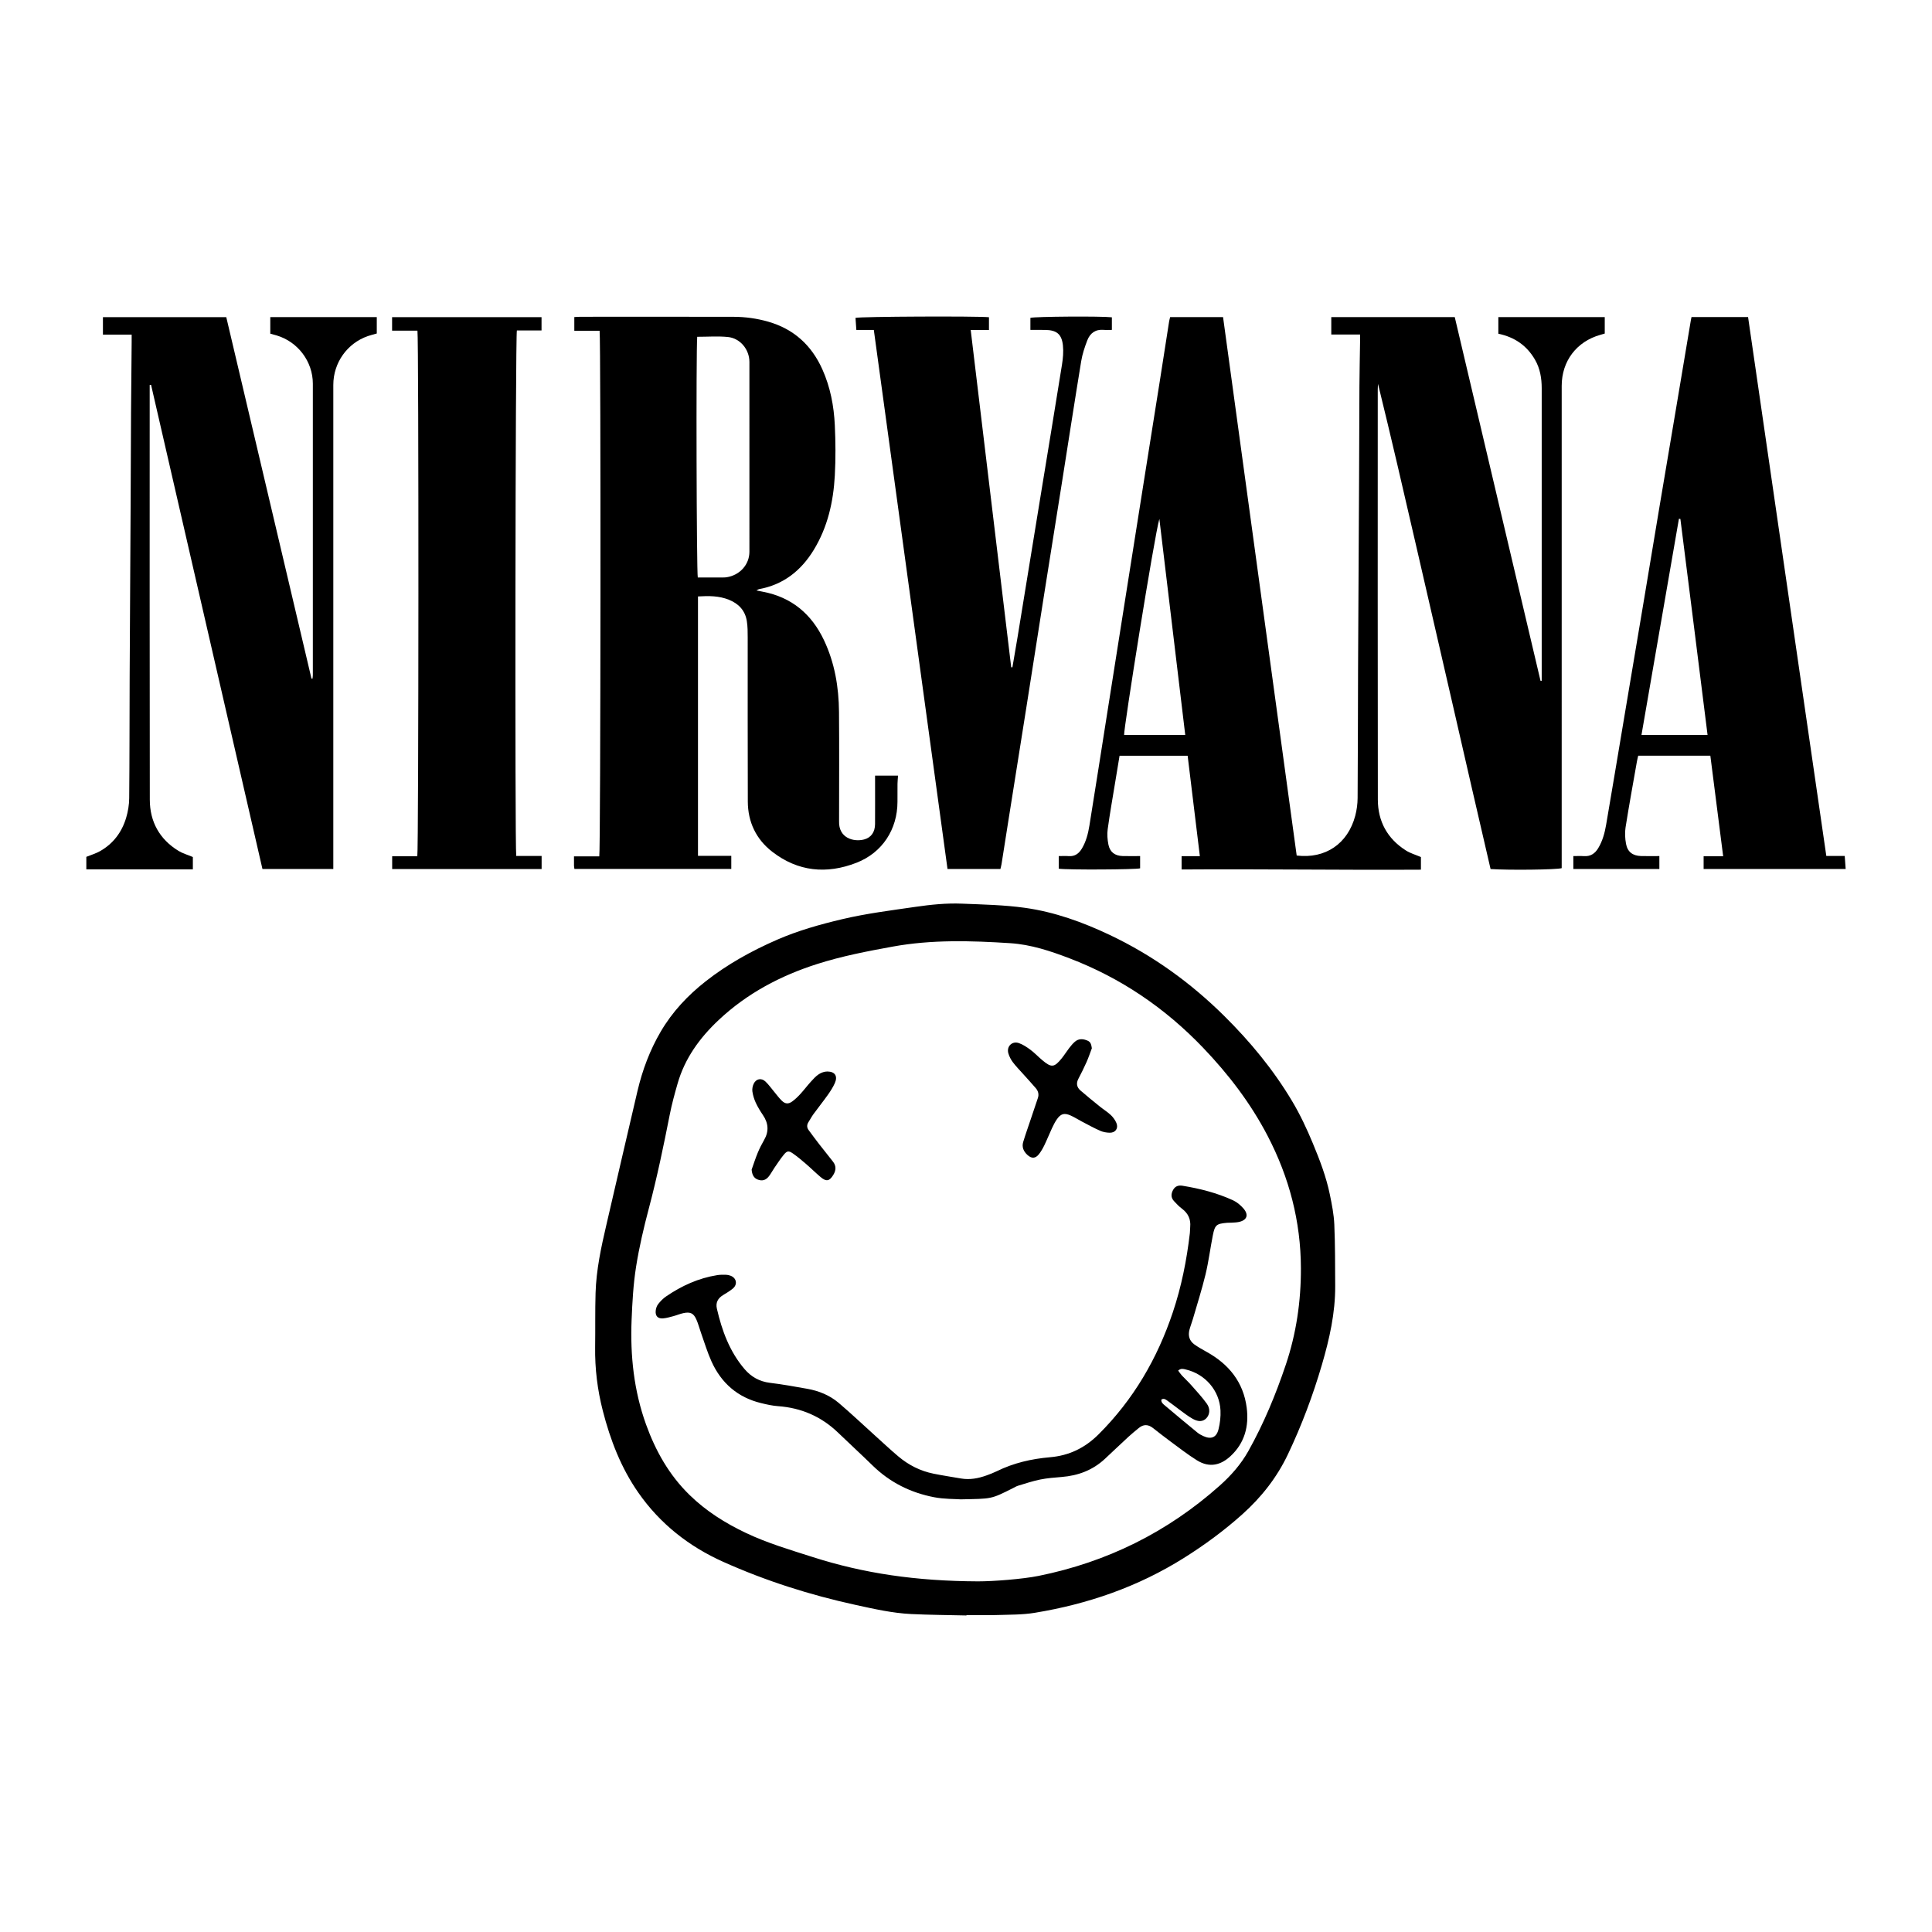 <?xml version="1.0" encoding="utf-8"?>
<!-- Generator: Adobe Illustrator 16.0.0, SVG Export Plug-In . SVG Version: 6.00 Build 0)  -->
<svg version="1.2" baseProfile="tiny" id="Layer_1" xmlns="http://www.w3.org/2000/svg" xmlns:xlink="http://www.w3.org/1999/xlink"
	 x="0px" y="0px" width="800px" height="800px" viewBox="0 0 800 800" xml:space="preserve">
<g>
	<path fill-rule="evenodd" d="M484.533,131.305c7.26,0,14.428,0,21.91,0c10.166,74.343,20.332,148.682,30.488,222.952
		c11.875,1.448,21.174-4.877,24.242-16.447c0.629-2.371,0.969-4.889,0.986-7.341c0.125-17.826,0.121-35.652,0.186-53.479
		c0.047-13.11,0.137-26.22,0.207-39.329c0.07-13.281,0.152-26.563,0.211-39.844c0.057-12.598,0.068-25.196,0.145-37.794
		c0.037-6.164,0.178-12.327,0.268-18.49c0.012-0.915,0.002-1.83,0.002-3.021c-4.148,0-7.961,0-11.922,0c0-2.542,0-4.804,0-7.207
		c17.072,0,34.004,0,51.129,0c11.85,50.253,23.686,100.451,35.523,150.648c0.158-0.024,0.316-0.049,0.477-0.072
		c0-0.838,0-1.676,0-2.514c0-39.514-0.004-79.028,0.004-118.542c0-4.18-0.66-8.206-2.773-11.87
		c-3.361-5.829-8.406-9.35-15.186-10.768c0-2.201,0-4.458,0-6.871c14.674,0,29.285,0,44.063,0c0,2.26,0,4.446,0,6.801
		c-0.598,0.176-1.23,0.367-1.867,0.546c-9.799,2.762-15.957,10.885-15.957,21.093c-0.004,65.486-0.002,130.972-0.002,196.457
		c0,1.108,0,2.217,0,3.274c-2.018,0.649-21.816,0.884-29.449,0.365c-5.176-22.193-10.275-44.525-15.398-66.851
		c-5.133-22.362-10.291-44.719-15.441-67.077c-5.143-22.334-10.289-44.667-15.773-66.973c-0.037,0.807-0.105,1.613-0.105,2.42
		c-0.006,56.571-0.045,113.143,0.035,169.714c0.012,9.016,3.939,16.207,11.627,21.082c1.842,1.167,4.033,1.782,6.213,2.716
		c0,1.533,0,3.218,0,5.232c-33.039,0.198-65.977-0.319-99.098-0.084c0-1.959,0-3.61,0-5.514c2.492,0,4.859,0,7.559,0
		c-1.701-13.999-3.369-27.708-5.057-41.58c-9.436,0-18.73,0-28.193,0c-0.621,3.758-1.238,7.463-1.844,11.169
		c-1.049,6.422-2.193,12.83-3.074,19.274c-0.283,2.07-0.107,4.288,0.303,6.349c0.619,3.111,2.684,4.643,5.857,4.736
		c2.375,0.069,4.752,0.014,7.271,0.014c0,1.889,0,3.484,0,5.079c-1.793,0.533-30.227,0.684-33.686,0.152c0-1.625,0-3.279,0-5.227
		c1.445,0,2.801-0.082,4.143,0.018c2.564,0.189,4.223-1.101,5.443-3.153c1.738-2.922,2.566-6.174,3.1-9.472
		c2.48-15.38,4.879-30.772,7.309-46.159c2.631-16.658,5.26-33.315,7.895-49.972c2.498-15.811,5-31.62,7.506-47.43
		c2.186-13.781,4.391-27.56,6.57-41.342c1.258-7.949,2.479-15.903,3.727-23.854C484.193,132.546,484.371,131.984,484.533,131.305z
		 M480.07,214.87c-2.074,6.982-14.889,87.41-14.596,89.456c8.352,0,16.707,0,25.311,0
		C487.199,274.391,483.635,244.631,480.07,214.87z"/>
	<path fill-rule="evenodd" d="M362.346,321.178c3.316,0,6.277,0,9.514,0c-0.084,1.221-0.208,2.291-0.222,3.362
		c-0.033,2.485-0.012,4.972-0.014,7.457c-0.009,11.432-6.277,21.078-16.944,25.243c-12.387,4.836-24.27,3.696-34.93-4.563
		c-6.667-5.165-10.063-12.307-10.098-20.766c-0.092-22.626-0.022-45.254-0.046-67.88c-0.002-2.299,0-4.63-0.365-6.887
		c-0.702-4.337-3.363-7.17-7.409-8.8c-4.097-1.649-8.342-1.645-12.812-1.368c0,35.777,0,71.47,0,107.42c4.572,0,9.074,0,13.79,0
		c0,1.906,0,3.56,0,5.406c-21.621,0-43.244,0-64.955,0c-0.07-0.517-0.165-0.927-0.173-1.338c-0.021-1.194-0.007-2.389-0.007-3.863
		c3.612,0,7.083,0,10.472,0c0.578-2.135,0.686-214.593,0.135-217.633c-3.406,0-6.875,0-10.471,0c0-2.034,0-3.781,0-5.688
		c0.964-0.043,1.8-0.112,2.635-0.112c21.084-0.006,42.168-0.028,63.253,0.013c4.894,0.01,9.726,0.669,14.448,2.029
		c10.562,3.044,17.9,9.758,22.362,19.699c3.306,7.364,4.799,15.196,5.171,23.181c0.323,6.923,0.375,13.888,0,20.805
		c-0.592,10.881-2.958,21.372-8.73,30.822c-5.249,8.593-12.548,14.384-22.654,16.232c-0.231,0.042-0.439,0.21-1.093,0.537
		c1.142,0.229,1.903,0.387,2.667,0.532c11.947,2.271,20.196,9.245,25.325,20.076c4.443,9.383,6.125,19.405,6.217,29.686
		c0.129,14.569,0.033,29.141,0.033,43.711c0,0.515,0.015,1.029-0.002,1.543c-0.238,7.021,6.048,8.688,10.347,7.571
		c2.926-0.761,4.528-3.058,4.549-6.371c0.036-5.656,0.011-11.313,0.011-16.97C362.346,323.334,362.346,322.402,362.346,321.178z
		 M288.703,139.458c-0.507,5.85-0.277,97.656,0.238,99.667c3.475,0,6.968,0.004,10.46-0.005c0.512-0.001,1.03-0.019,1.534-0.1
		c5.441-0.871,9.379-5.247,9.383-10.555c0.019-26.203,0.02-52.407-0.002-78.61c-0.004-5.152-3.826-9.816-8.944-10.316
		C297.238,139.136,293.033,139.458,288.703,139.458z"/>
	<path fill-rule="evenodd" d="M400.198,668.93c-7.621-0.183-15.25-0.223-22.863-0.587c-7.809-0.374-15.434-2.12-23.045-3.781
		c-18.878-4.12-37.229-9.949-54.858-17.857c-14.178-6.36-26.079-15.708-35.051-28.545c-7.216-10.325-11.655-21.854-14.768-33.977
		c-2.23-8.687-3.307-17.479-3.179-26.443c0.107-7.454-0.046-14.915,0.178-22.364c0.287-9.546,2.295-18.848,4.456-28.115
		c4.315-18.512,8.548-37.043,12.91-55.545c2.033-8.625,5.119-16.871,9.615-24.55c4.787-8.175,11.15-14.951,18.555-20.775
		c9.081-7.143,19.121-12.687,29.675-17.288c8.654-3.772,17.716-6.313,26.894-8.484c10.021-2.372,20.22-3.635,30.386-5.115
		c6.368-0.928,12.774-1.584,19.197-1.32c8.719,0.356,17.5,0.522,26.122,1.73c12.271,1.72,23.912,5.919,35.105,11.229
		c17.744,8.418,33.449,19.731,47.395,33.538c10.764,10.658,20.344,22.249,28.119,35.283c3.34,5.602,6.09,11.48,8.592,17.508
		c2.865,6.895,5.531,13.839,7.027,21.159c0.838,4.097,1.67,8.254,1.848,12.412c0.361,8.468,0.322,16.955,0.367,25.435
		c0.059,11.162-2.367,21.917-5.48,32.554c-3.734,12.762-8.389,25.161-14.104,37.185c-4.564,9.609-10.953,17.725-18.83,24.788
		c-7.549,6.77-15.656,12.726-24.254,18.126c-19.02,11.947-39.76,19.091-61.779,22.706c-5.039,0.827-10.238,0.741-15.369,0.907
		c-4.281,0.138-8.57,0.028-12.855,0.028C400.201,668.823,400.199,668.877,400.198,668.93z M404.988,654.809
		c6.42,0,18.48-0.936,25.037-2.259c28.346-5.72,53.373-18.093,74.99-37.345c4.707-4.192,8.799-8.816,11.904-14.358
		c6.391-11.403,11.367-23.438,15.514-35.771c4.334-12.893,6.287-26.258,6.248-39.921c-0.057-19.419-4.838-37.608-13.756-54.765
		c-7.047-13.558-16.234-25.556-26.781-36.574c-15.705-16.409-34.037-28.873-55.266-36.993c-7.93-3.034-16.012-5.72-24.555-6.271
		c-16.256-1.046-32.496-1.53-48.666,1.415c-10.538,1.919-21.033,3.934-31.255,7.196c-15.215,4.855-29.023,12.144-40.756,23.151
		c-7.897,7.407-14.076,15.893-17.083,26.42c-1.199,4.194-2.363,8.416-3.208,12.692c-2.57,13.02-5.254,26.003-8.655,38.845
		c-2.124,8.017-4.03,16.133-5.322,24.316c-1.144,7.246-1.549,14.639-1.845,21.983c-0.595,14.744,0.928,29.229,5.97,43.237
		c3.973,11.04,9.604,21.008,18.058,29.252c6.823,6.653,14.769,11.65,23.341,15.713c8.929,4.232,18.37,7.012,27.753,10.008
		C357.641,651.481,379.129,654.694,404.988,654.809z"/>
	<path fill-rule="evenodd" d="M79.857,354.874c0,1.563,0,3.249,0,5.109c-14.703,0-29.313,0-44.11,0c0-1.755,0-3.503,0-5.182
		c1.94-0.792,3.933-1.369,5.689-2.365c5.476-3.103,9.026-7.863,10.805-13.825c0.773-2.591,1.234-5.374,1.259-8.074
		c0.152-16.627,0.124-33.255,0.187-49.882c0.051-13.453,0.147-26.906,0.223-40.359c0.065-11.481,0.138-22.964,0.194-34.446
		c0.057-11.655,0.079-23.311,0.152-34.966c0.061-9.766,0.173-19.529,0.26-29.294c0.008-0.923,0.001-1.846,0.001-3.036
		c-4.105,0-7.92,0-11.898,0c0-2.542,0-4.804,0-7.229c17.024,0,33.952,0,51.075,0c11.766,49.91,23.526,99.796,35.286,149.683
		c0.139,0.006,0.278,0.013,0.417,0.019c0.05-0.517,0.145-1.032,0.145-1.549c0.007-40.202,0.016-80.404-0.001-120.606
		c-0.004-9.161-6.173-17.333-14.964-19.966c-0.82-0.245-1.649-0.457-2.658-0.735c0-2.209,0-4.464,0-6.863
		c14.706,0,29.316,0,44.096,0c0,2.294,0,4.478,0,6.79c-1.223,0.351-2.456,0.644-3.648,1.055
		c-8.601,2.965-14.351,11.059-14.352,20.224c-0.005,65.661-0.003,131.322-0.003,196.982c0,1.097,0,2.193,0,3.462
		c-9.882,0-19.52,0-29.344,0c-15.379-66.85-30.75-133.659-46.12-200.469c-0.189,0.016-0.378,0.031-0.567,0.047
		c0,0.666,0,1.332,0,1.997c0,56.575-0.046,113.149,0.047,169.724c0.015,9.097,3.986,16.36,11.854,21.192
		C75.607,353.369,77.631,353.938,79.857,354.874z"/>
	<path fill-rule="evenodd" d="M700.42,131.286c7.859,0,15.543,0,23.418,0c10.799,74.364,21.582,148.636,32.402,223.156
		c2.547,0,4.996,0,7.621,0c0.139,1.908,0.258,3.563,0.391,5.391c-19.684,0-39.176,0-58.82,0c0-1.729,0-3.325,0-5.272
		c2.582,0,5.186,0,8.094,0c-1.795-14.087-3.543-27.789-5.307-41.636c-9.992,0-19.814,0-29.871,0
		c-0.166,0.735-0.383,1.535-0.525,2.348c-1.598,9.104-3.27,18.198-4.711,27.328c-0.352,2.229-0.217,4.635,0.203,6.862
		c0.631,3.333,2.787,4.905,6.209,5.004c2.467,0.072,4.938,0.015,7.582,0.015c0,1.884,0,3.537,0,5.353c-11.873,0-23.654,0-35.617,0
		c0-1.744,0-3.396,0-5.349c1.533,0,2.973-0.083,4.4,0.018c2.727,0.192,4.568-1.082,5.91-3.312c1.801-2.987,2.688-6.305,3.268-9.682
		c2.475-14.429,4.869-28.871,7.297-43.309c2.836-16.885,5.684-33.769,8.512-50.654c2.162-12.918,4.291-25.842,6.457-38.759
		c2.266-13.509,4.561-27.012,6.832-40.519c2.004-11.904,3.994-23.81,5.992-35.715C700.213,132.222,700.293,131.893,700.42,131.286z
		 M695.811,214.875c-0.201-0.017-0.402-0.033-0.605-0.049c-5.16,29.78-10.318,59.56-15.508,89.506c9.244,0,18.113,0,27.367,0
		C703.369,274.379,699.541,244.633,695.811,214.875z"/>
	<path fill-rule="evenodd" d="M426.666,136.605c0-1.969,0-3.486,0-4.989c1.836-0.554,29.432-0.745,33.736-0.227
		c0,1.622,0,3.27,0,5.215c-1.195,0-2.295,0.081-3.377-0.015c-3.41-0.302-5.656,1.368-6.803,4.351
		c-1.068,2.781-2.037,5.669-2.518,8.597c-2.717,16.556-5.266,33.138-7.889,49.708c-2.479,15.64-4.99,31.273-7.465,46.913
		c-2.488,15.726-4.938,31.457-7.422,47.184c-2.473,15.64-4.969,31.274-7.449,46.913c-0.926,5.833-1.83,11.668-2.758,17.501
		c-0.105,0.66-0.293,1.308-0.469,2.083c-7.264,0-14.417,0-21.908,0c-10.165-74.349-20.325-148.67-30.518-223.228
		c-2.488,0-4.766,0-7.238,0c-0.128-1.845-0.239-3.435-0.347-4.985c2.008-0.566,50.329-0.774,55.264-0.267c0,1.614,0,3.255,0,5.276
		c-2.473,0-4.893,0-7.561,0c5.623,46.829,11.201,93.257,16.777,139.686c0.164-0.002,0.33-0.003,0.496-0.005
		c0.701-4.107,1.428-8.212,2.102-12.325c3.23-19.768,6.443-39.538,9.672-59.307c2.926-17.907,5.896-35.808,8.756-53.726
		c0.414-2.597,0.66-5.311,0.385-7.906c-0.498-4.708-2.598-6.358-7.338-6.441C430.84,136.577,428.879,136.605,426.666,136.605z"/>
	<path fill-rule="evenodd" d="M172.855,136.908c-3.523,0-6.93,0-10.498,0c0-1.93,0-3.674,0-5.582c20.618,0,41.146,0,61.881,0
		c0,1.717,0,3.464,0,5.51c-3.374,0-6.839,0-10.208,0c-0.639,2.064-0.852,213.379-0.271,217.603c3.417,0,6.884,0,10.514,0
		c0,1.939,0,3.595,0,5.403c-20.635,0-41.16,0-61.884,0c0-1.717,0-3.367,0-5.282c3.523,0,7,0,10.406,0
		C173.368,352.34,173.429,139.679,172.855,136.908z"/>
	<path fill-rule="evenodd" d="M397.827,620.849c-2.525-0.182-6.869-0.078-11.04-0.881c-9.7-1.866-18.284-6.124-25.434-13.104
		c-4.718-4.607-9.579-9.068-14.331-13.642c-6.956-6.694-15.244-10.263-24.858-10.961c-2.375-0.173-4.743-0.71-7.066-1.277
		c-9.65-2.354-16.419-8.271-20.474-17.216c-1.725-3.806-2.92-7.852-4.333-11.797c-0.662-1.851-1.14-3.779-1.931-5.571
		c-1.16-2.627-2.526-3.271-5.357-2.668c-1.417,0.302-2.771,0.888-4.175,1.263c-1.401,0.373-2.817,0.8-4.25,0.92
		c-2.141,0.181-3.251-0.937-3.073-3.082c0.081-0.973,0.433-2.063,1.022-2.821c0.932-1.198,2.045-2.341,3.295-3.194
		c6.436-4.395,13.406-7.577,21.163-8.81c1.175-0.187,2.391-0.185,3.585-0.158c0.67,0.015,1.371,0.169,1.995,0.418
		c2.434,0.973,2.909,3.614,0.884,5.298c-1.243,1.033-2.661,1.869-4.048,2.714c-2.149,1.308-3.129,3.123-2.554,5.623
		c2.093,9.106,5.255,17.735,11.421,24.974c2.771,3.252,6.21,5.197,10.562,5.728c5.18,0.632,10.329,1.554,15.468,2.475
		c4.798,0.859,9.275,2.681,12.991,5.839c5.085,4.321,9.935,8.922,14.892,13.395c3.243,2.926,6.429,5.918,9.764,8.735
		c4.255,3.594,9.126,6.071,14.611,7.175c3.773,0.759,7.582,1.344,11.376,1.993c3.652,0.626,7.158-0.043,10.582-1.277
		c1.449-0.522,2.895-1.077,4.275-1.755c6.943-3.408,14.338-5.107,21.988-5.766c7.92-0.682,14.441-3.821,20.158-9.522
		c14.393-14.349,24.26-31.293,30.691-50.449c3.592-10.698,5.764-21.658,7.068-32.825c0.1-0.849,0.055-1.713,0.139-2.563
		c0.309-3.184-0.855-5.646-3.416-7.57c-1.223-0.918-2.305-2.047-3.336-3.184c-1.24-1.369-1.225-2.907-0.359-4.521
		c0.861-1.61,2.234-2.062,3.889-1.793c7.209,1.167,14.258,2.965,20.912,6.008c1.652,0.756,3.197,2.051,4.389,3.443
		c2.266,2.646,1.422,4.839-1.941,5.559c-0.998,0.213-2.041,0.218-3.064,0.29c-0.598,0.043-1.201-0.007-1.797,0.047
		c-4.43,0.396-5.039,0.851-5.906,5.223c-1.066,5.373-1.738,10.835-3.02,16.153c-1.502,6.231-3.467,12.352-5.252,18.514
		c-0.43,1.479-1.012,2.916-1.402,4.404c-0.65,2.48-0.02,4.637,2.105,6.133c1.604,1.128,3.326,2.095,5.045,3.047
		c9.172,5.083,15.188,12.523,16.553,23.084c0.994,7.684-0.848,14.693-6.766,20.127c-3.775,3.467-8.459,5.032-13.875,1.648
		c-3.766-2.353-7.285-5.104-10.869-7.738c-2.484-1.824-4.902-3.74-7.334-5.636c-1.955-1.524-3.895-1.587-5.826,0.006
		c-1.449,1.197-2.916,2.381-4.299,3.655c-3.273,3.019-6.49,6.099-9.75,9.134c-5.039,4.694-11.094,6.952-17.891,7.499
		c-2.984,0.241-5.994,0.47-8.922,1.062c-3.084,0.622-6.088,1.647-9.111,2.551c-0.729,0.218-1.4,0.636-2.088,0.981
		C410.131,620.896,410.809,620.565,397.827,620.849z M480.893,579.547c-0.135,1.214,0.777,1.858,1.506,2.474
		c4.441,3.761,8.918,7.48,13.418,11.173c0.719,0.59,1.57,1.05,2.422,1.441c3.215,1.485,5.449,0.659,6.313-2.758
		c0.643-2.535,0.951-5.256,0.828-7.866c-0.389-8.22-6.332-15.067-14.404-16.944c-0.965-0.225-1.992-0.571-3.119,0.465
		c0.521,0.695,0.957,1.399,1.512,1.993c1.281,1.378,2.682,2.65,3.924,4.062c2.201,2.499,4.488,4.95,6.424,7.648
		c1.51,2.103,1.23,4.463-0.127,5.954c-1.322,1.45-3.191,1.713-5.666,0.347c-2.01-1.107-3.818-2.581-5.688-3.934
		c-1.66-1.205-3.25-2.512-4.936-3.682C482.648,579.468,481.879,578.895,480.893,579.547z"/>
	<path fill-rule="evenodd" d="M452.107,434.078c-0.725,1.906-1.365,3.849-2.193,5.708c-1.041,2.343-2.182,4.646-3.377,6.914
		c-0.996,1.89-0.662,3.527,0.857,4.849c2.645,2.298,5.373,4.502,8.1,6.705c1.463,1.183,3.1,2.168,4.457,3.453
		c0.967,0.916,1.818,2.092,2.332,3.315c0.904,2.159-0.389,4.048-2.729,4.021c-1.336-0.016-2.762-0.267-3.977-0.801
		c-2.576-1.133-5.049-2.504-7.549-3.808c-1.592-0.83-3.105-1.825-4.742-2.546c-2.625-1.155-4.088-0.709-5.715,1.671
		c-0.768,1.122-1.389,2.359-1.965,3.597c-1.084,2.326-2.031,4.717-3.145,7.028c-0.629,1.302-1.359,2.588-2.246,3.723
		c-1.467,1.879-3.059,1.925-4.818,0.299c-1.563-1.445-2.346-3.23-1.717-5.322c0.936-3.105,2.031-6.163,3.063-9.239
		c1.004-2.994,2.01-5.987,3.021-8.979c0.52-1.536,0.123-2.914-0.869-4.077c-1.719-2.017-3.533-3.952-5.297-5.93
		c-1.424-1.595-2.932-3.127-4.213-4.83c-0.807-1.071-1.457-2.348-1.84-3.632c-0.857-2.876,1.545-5.266,4.387-4.258
		c1.73,0.613,3.344,1.704,4.83,2.818c1.705,1.277,3.176,2.863,4.814,4.236c3.822,3.202,4.955,3.09,8.111-0.823
		c1.074-1.329,1.967-2.804,3.014-4.156c0.729-0.943,1.496-1.887,2.393-2.662c1.623-1.401,3.482-1.213,5.307-0.41
		C451.713,431.521,451.902,432.7,452.107,434.078z"/>
	<path fill-rule="evenodd" d="M311.235,484.313c0.832-2.323,1.58-4.681,2.521-6.959c0.75-1.815,1.648-3.584,2.633-5.285
		c2.076-3.585,1.817-6.971-0.481-10.354c-1.104-1.625-2.141-3.322-2.964-5.101c-0.673-1.454-1.16-3.05-1.393-4.634
		c-0.151-1.031,0.078-2.259,0.531-3.211c1-2.104,3.187-2.531,4.883-0.926c1.357,1.284,2.441,2.856,3.651,4.297
		c1.044,1.243,1.999,2.582,3.167,3.695c1.363,1.299,2.666,1.395,4.191,0.304c1.242-0.888,2.367-1.976,3.404-3.104
		c1.506-1.637,2.843-3.43,4.336-5.08c1.029-1.137,2.082-2.327,3.347-3.152c1.016-0.661,2.371-1.138,3.567-1.121
		c3.14,0.044,4.332,1.942,3.057,4.809c-0.758,1.705-1.791,3.313-2.875,4.841c-1.932,2.723-4.022,5.333-5.992,8.03
		c-0.755,1.033-1.342,2.188-2.04,3.264c-0.741,1.146-0.72,2.262,0.076,3.343c1.419,1.929,2.841,3.856,4.307,5.75
		c1.886,2.436,3.814,4.839,5.727,7.254c1.412,1.782,1.324,3.603,0.191,5.483c-1.602,2.66-2.911,2.95-5.285,0.943
		c-2.091-1.767-4.035-3.706-6.111-5.492c-1.749-1.506-3.523-3.002-5.417-4.313c-1.705-1.18-2.395-1.065-3.729,0.565
		c-1.404,1.717-2.618,3.592-3.878,5.423c-0.775,1.127-1.409,2.357-2.235,3.443c-1.311,1.725-2.888,2.13-4.743,1.379
		C312.131,487.775,311.418,486.454,311.235,484.313z"/>
</g>
</svg>
